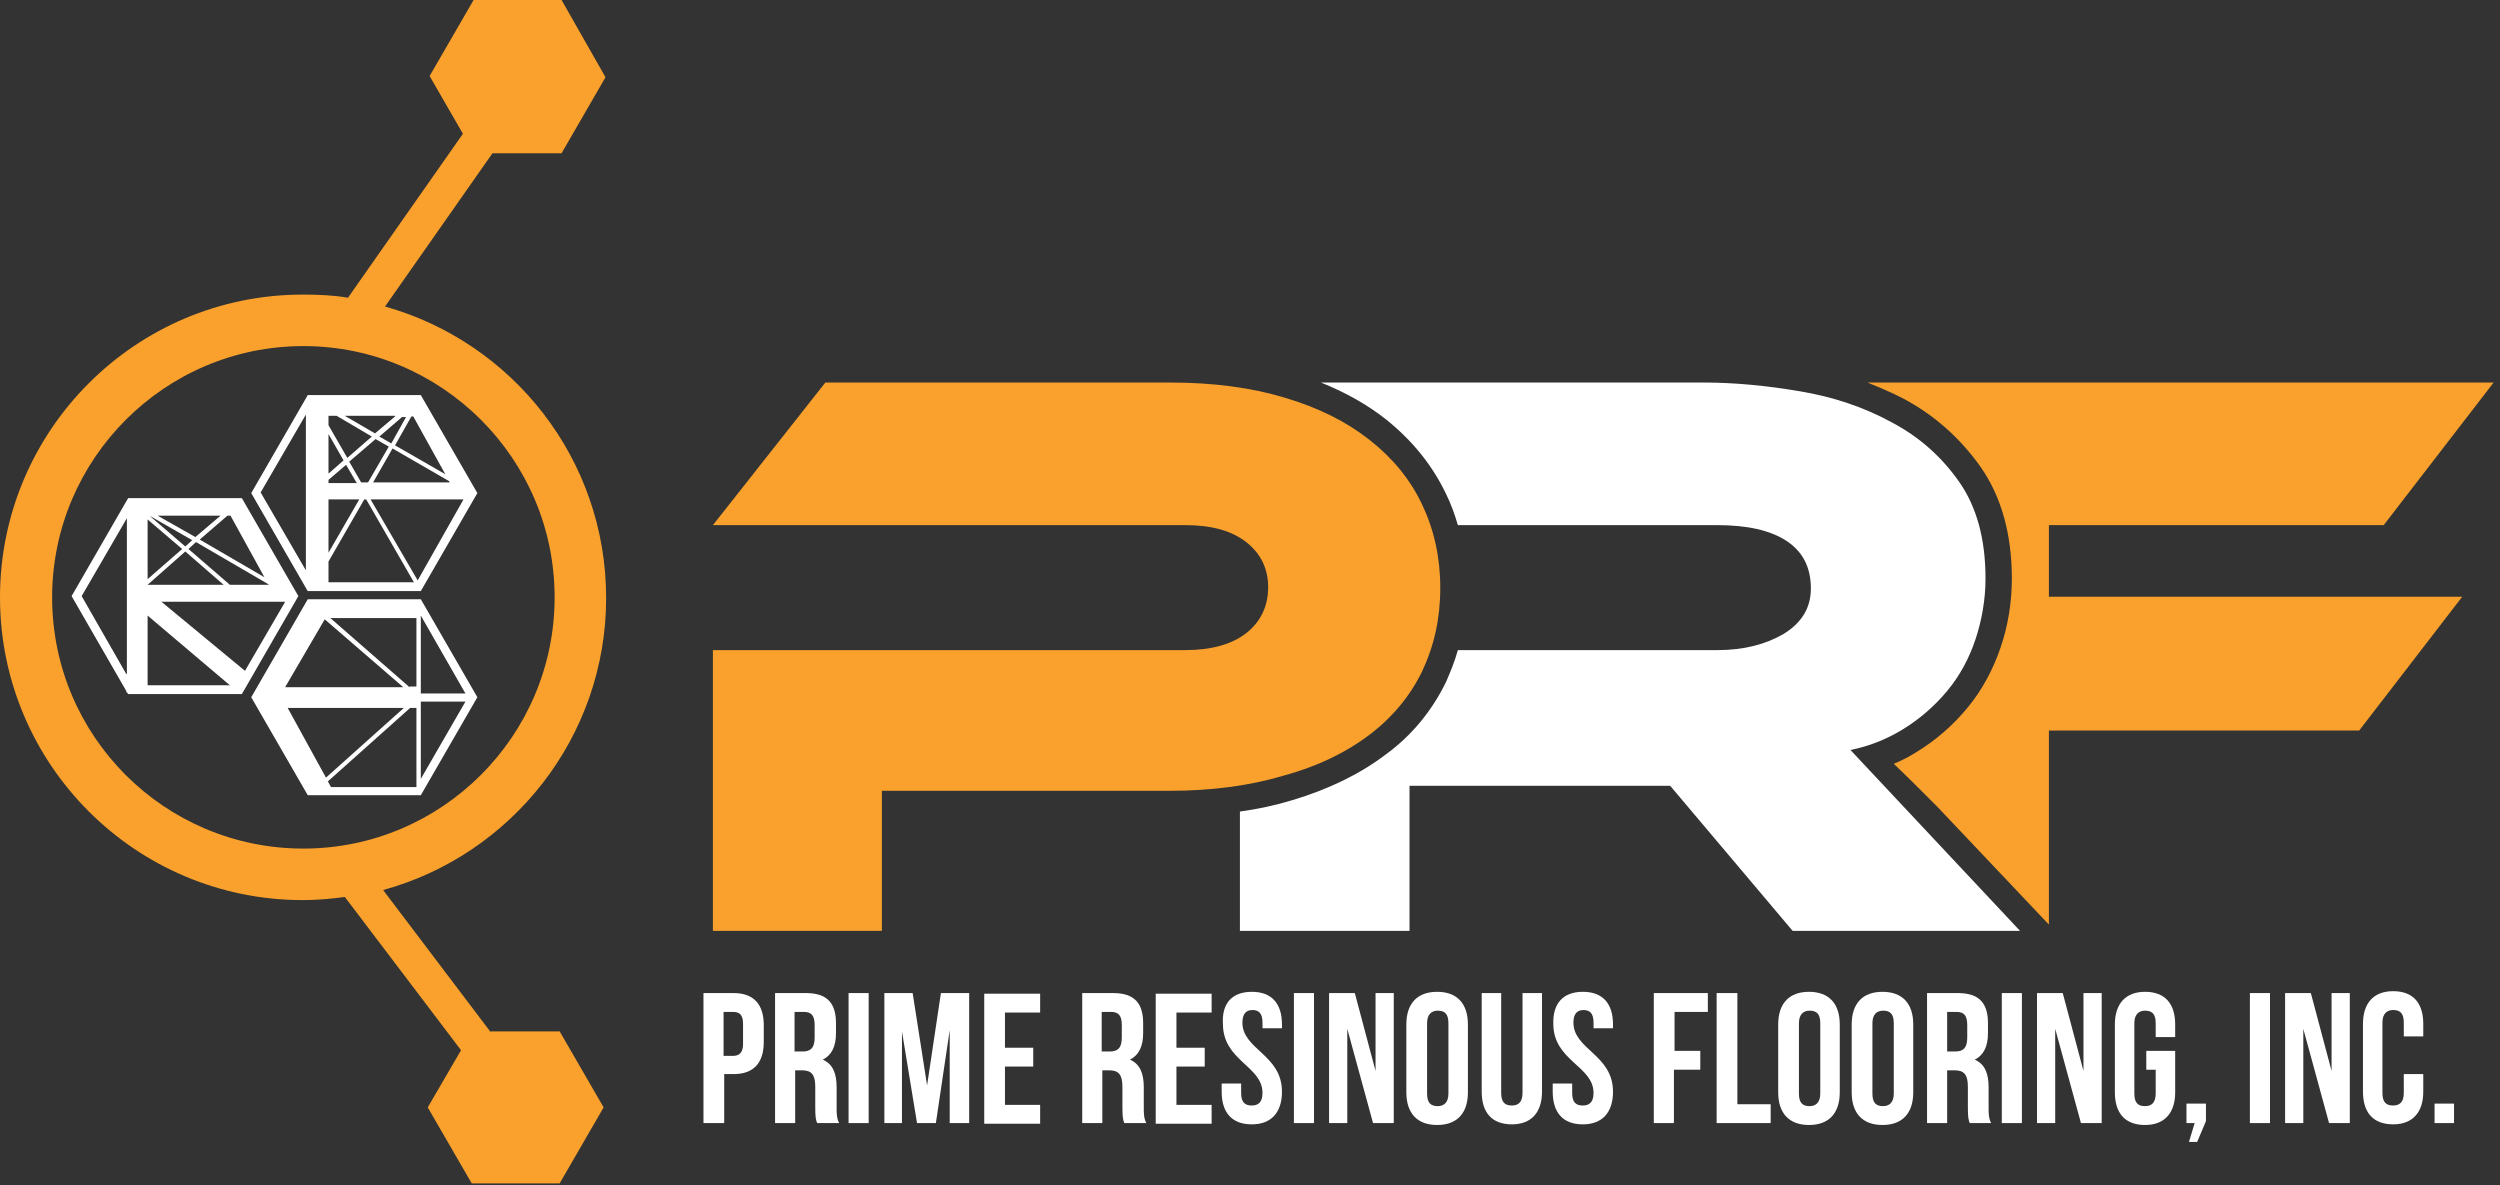 <svg xmlns="http://www.w3.org/2000/svg" width="154" height="73" viewBox="0 0 154 73" fill="none"><rect x="0" y="0" width="154" height="73" fill="#333333" stroke="none"/><path d="M47.048 63.146V64.191C47.048 65.468 46.429 66.164 45.191 66.164H44.611V69.182H43.334V61.173H45.191C46.429 61.173 47.048 61.869 47.048 63.146ZM44.572 62.334V65.042H45.153C45.539 65.042 45.772 64.849 45.772 64.307V63.069C45.772 62.488 45.539 62.334 45.153 62.334H44.572Z" fill="white"></path><path d="M50.337 69.182C50.259 68.989 50.22 68.834 50.22 68.215V66.938C50.22 66.203 49.988 65.932 49.408 65.932H48.982V69.182H47.744V61.173H49.64C50.956 61.173 51.497 61.792 51.497 63.03V63.649C51.497 64.462 51.226 65.003 50.685 65.274C51.304 65.545 51.536 66.126 51.536 66.977V68.215C51.536 68.602 51.536 68.873 51.691 69.182H50.337ZM48.944 62.334V64.771H49.447C49.911 64.771 50.182 64.578 50.182 63.92V63.146C50.182 62.566 49.988 62.334 49.524 62.334H48.944Z" fill="white"></path><path d="M52.272 61.173H53.51V69.182H52.272V61.173Z" fill="white"></path><path d="M57.109 66.861L57.96 61.173H59.701V69.182H58.502V63.456L57.65 69.182H56.489L55.561 63.533V69.182H54.477V61.173H56.219L57.109 66.861Z" fill="white"></path><path d="M61.906 64.54H63.647V65.7H61.906V68.06H64.073V69.221H60.629V61.212H64.073V62.373H61.906V64.54Z" fill="white"></path><path d="M69.257 69.182C69.18 68.989 69.141 68.834 69.141 68.215V66.938C69.141 66.203 68.909 65.932 68.329 65.932H67.903V69.182H66.665V61.173H68.561C69.876 61.173 70.418 61.792 70.418 63.03V63.649C70.418 64.462 70.147 65.003 69.606 65.274C70.225 65.545 70.457 66.126 70.457 66.977V68.215C70.457 68.602 70.457 68.873 70.612 69.182H69.257ZM67.865 62.334V64.771H68.368C68.832 64.771 69.103 64.578 69.103 63.92V63.146C69.103 62.566 68.909 62.334 68.445 62.334H67.865Z" fill="white"></path><path d="M72.469 64.54H74.21V65.7H72.469V68.06H74.636V69.221H71.192V61.212H74.636V62.373H72.469V64.54Z" fill="white"></path><path d="M77.112 61.096C78.35 61.096 78.969 61.831 78.969 63.108V63.34H77.77V62.992C77.77 62.411 77.538 62.218 77.151 62.218C76.764 62.218 76.532 62.45 76.532 62.992C76.532 64.655 78.969 64.965 78.969 67.248C78.969 68.525 78.312 69.26 77.112 69.26C75.874 69.26 75.255 68.525 75.255 67.248V66.745H76.454V67.325C76.454 67.906 76.686 68.099 77.112 68.099C77.499 68.099 77.77 67.906 77.77 67.325C77.77 65.661 75.332 65.352 75.332 63.069C75.255 61.831 75.874 61.096 77.112 61.096Z" fill="white"></path><path d="M79.705 61.173H80.943V69.182H79.705V61.173Z" fill="white"></path><path d="M82.993 63.378V69.182H81.871V61.173H83.457L84.734 65.971V61.173H85.856V69.182H84.58L82.993 63.378Z" fill="white"></path><path d="M86.631 63.108C86.631 61.831 87.289 61.096 88.527 61.096C89.765 61.096 90.423 61.831 90.423 63.108V67.287C90.423 68.563 89.765 69.299 88.527 69.299C87.289 69.299 86.631 68.563 86.631 67.287V63.108ZM87.908 67.364C87.908 67.944 88.14 68.138 88.566 68.138C88.952 68.138 89.223 67.906 89.223 67.364V63.03C89.223 62.45 88.991 62.257 88.566 62.257C88.179 62.257 87.908 62.489 87.908 63.03V67.364Z" fill="white"></path><path d="M92.473 61.173V67.325C92.473 67.905 92.705 68.099 93.131 68.099C93.518 68.099 93.788 67.905 93.788 67.325V61.173H94.988V67.248C94.988 68.524 94.33 69.26 93.131 69.26C91.892 69.26 91.273 68.524 91.273 67.248V61.173H92.473Z" fill="white"></path><path d="M97.504 61.096C98.742 61.096 99.361 61.831 99.361 63.108V63.34H98.162V62.992C98.162 62.411 97.929 62.218 97.542 62.218C97.156 62.218 96.923 62.45 96.923 62.992C96.923 64.655 99.361 64.965 99.361 67.248C99.361 68.525 98.703 69.26 97.504 69.26C96.266 69.26 95.647 68.525 95.647 67.248V66.745H96.846V67.325C96.846 67.906 97.078 68.099 97.504 68.099C97.891 68.099 98.162 67.906 98.162 67.325C98.162 65.661 95.685 65.352 95.685 63.069C95.647 61.831 96.266 61.096 97.504 61.096Z" fill="white"></path><path d="M103.113 64.733H104.738V65.893H103.113V69.182H101.875V61.173H105.203V62.334H103.152V64.733H103.113Z" fill="white"></path><path d="M105.784 61.173H107.022V68.021H109.073V69.182H105.745V61.173H105.784Z" fill="white"></path><path d="M109.537 63.108C109.537 61.831 110.195 61.096 111.433 61.096C112.671 61.096 113.329 61.831 113.329 63.108V67.287C113.329 68.563 112.671 69.299 111.433 69.299C110.195 69.299 109.537 68.563 109.537 67.287V63.108ZM110.814 67.364C110.814 67.944 111.046 68.138 111.472 68.138C111.859 68.138 112.129 67.906 112.129 67.364V63.03C112.129 62.45 111.897 62.257 111.472 62.257C111.085 62.257 110.814 62.489 110.814 63.03V67.364Z" fill="white"></path><path d="M114.064 63.108C114.064 61.831 114.722 61.096 115.96 61.096C117.199 61.096 117.856 61.831 117.856 63.108V67.287C117.856 68.563 117.199 69.299 115.96 69.299C114.722 69.299 114.064 68.563 114.064 67.287V63.108ZM115.341 67.364C115.341 67.944 115.573 68.138 115.999 68.138C116.386 68.138 116.657 67.906 116.657 67.364V63.03C116.657 62.45 116.425 62.257 115.999 62.257C115.612 62.257 115.341 62.489 115.341 63.03V67.364Z" fill="white"></path><path d="M121.337 69.182C121.26 68.989 121.221 68.834 121.221 68.215V66.938C121.221 66.203 120.989 65.932 120.409 65.932H119.944V69.182H118.706V61.173H120.602C121.918 61.173 122.459 61.792 122.459 63.03V63.649C122.459 64.462 122.188 65.003 121.647 65.274C122.266 65.545 122.498 66.126 122.498 66.977V68.215C122.498 68.602 122.498 68.873 122.653 69.182H121.337ZM119.944 62.334V64.771H120.447C120.912 64.771 121.182 64.578 121.182 63.92V63.146C121.182 62.566 120.989 62.334 120.525 62.334H119.944Z" fill="white"></path><path d="M123.311 61.173H124.549V69.182H123.311V61.173Z" fill="white"></path><path d="M126.601 63.378V69.182H125.479V61.173H127.065L128.342 65.971V61.173H129.464V69.182H128.187L126.601 63.378Z" fill="white"></path><path d="M132.25 64.733H133.991V67.287C133.991 68.563 133.333 69.299 132.134 69.299C130.895 69.299 130.276 68.563 130.276 67.287V63.108C130.276 61.831 130.934 61.096 132.134 61.096C133.372 61.096 133.991 61.831 133.991 63.108V63.882H132.791V63.03C132.791 62.45 132.559 62.257 132.134 62.257C131.747 62.257 131.476 62.489 131.476 63.03V67.364C131.476 67.944 131.708 68.138 132.134 68.138C132.521 68.138 132.791 67.944 132.791 67.364V65.894H132.211V64.733H132.25Z" fill="white"></path><path d="M134.687 69.182V67.982H135.886V69.066L135.344 70.343H134.841L135.19 69.182H134.687Z" fill="white"></path><path d="M138.594 61.173H139.832V69.182H138.594V61.173Z" fill="white"></path><path d="M141.884 63.378V69.182H140.762V61.173H142.348L143.625 65.971V61.173H144.747V69.182H143.47L141.884 63.378Z" fill="white"></path><path d="M149.273 66.203V67.247C149.273 68.524 148.615 69.259 147.416 69.259C146.178 69.259 145.559 68.524 145.559 67.247V63.069C145.559 61.792 146.216 61.057 147.416 61.057C148.654 61.057 149.273 61.792 149.273 63.069V63.843H148.074V62.991C148.074 62.411 147.841 62.217 147.416 62.217C147.029 62.217 146.758 62.45 146.758 62.991V67.325C146.758 67.905 146.99 68.099 147.416 68.099C147.803 68.099 148.074 67.905 148.074 67.325V66.164H149.273V66.203Z" fill="white"></path><path d="M151.168 67.982V69.182H149.969V67.982H151.168Z" fill="white"></path><path d="M126.213 32.348H146.836L153.607 23.564H115.031C115.805 23.874 116.54 24.183 117.275 24.57C119.171 25.576 120.758 27.008 121.996 28.749C123.273 30.568 123.93 32.889 123.93 35.636C123.93 37.107 123.698 38.538 123.234 39.893C122.77 41.247 122.112 42.485 121.222 43.568C120.332 44.652 119.287 45.58 118.011 46.354C117.585 46.625 117.121 46.857 116.656 47.051C117.353 47.708 118.243 48.598 119.326 49.682L126.213 56.956V45H145.327L151.673 36.758H126.213V32.348Z" fill="#F9A12C"></path><path d="M117.161 44.961C118.244 44.303 119.173 43.491 119.946 42.562C120.72 41.634 121.301 40.55 121.688 39.39C122.074 38.229 122.307 36.952 122.307 35.636C122.307 33.199 121.765 31.226 120.682 29.678C119.598 28.13 118.205 26.892 116.503 26.002C114.8 25.073 112.943 24.454 110.892 24.106C108.842 23.758 106.868 23.564 104.934 23.564H81.37C82.918 24.183 84.272 24.957 85.394 25.847C86.981 27.124 88.219 28.633 89.07 30.413C89.379 31.032 89.612 31.69 89.805 32.348H105.785C107.604 32.348 109.035 32.657 110.041 33.315C111.047 33.973 111.55 34.94 111.55 36.255C111.55 37.416 111.008 38.345 109.886 39.041C108.764 39.699 107.41 40.047 105.785 40.047H89.805C89.612 40.744 89.341 41.402 89.07 42.021C88.219 43.762 86.981 45.309 85.317 46.509C83.73 47.708 81.796 48.637 79.59 49.295C78.584 49.604 77.501 49.837 76.379 49.991V57.343H86.826V48.405H102.883L110.428 57.343H124.435L113.988 46.199C115.149 45.967 116.193 45.542 117.161 44.961Z" fill="white"></path><path d="M84.349 45.271C85.78 44.187 86.864 42.872 87.599 41.363C88.334 39.815 88.721 38.113 88.721 36.217C88.721 34.321 88.334 32.618 87.599 31.071C86.864 29.523 85.78 28.207 84.349 27.085C82.917 25.963 81.214 25.112 79.125 24.493C77.074 23.874 74.714 23.564 72.083 23.564H50.841L43.915 32.348H73.012C74.637 32.348 75.875 32.696 76.765 33.392C77.655 34.089 78.119 35.017 78.119 36.178C78.119 37.339 77.655 38.306 76.765 39.003C75.875 39.699 74.598 40.047 73.012 40.047H43.915V57.343H54.323V48.714H72.006C74.637 48.714 76.958 48.405 79.048 47.786C81.176 47.205 82.917 46.354 84.349 45.271Z" fill="#F9A12C"></path><path d="M30.219 63.571L23.602 54.827C31.495 52.66 37.338 45.425 37.338 36.835C37.338 28.284 31.573 21.087 23.718 18.882L30.335 9.441H34.591L37.299 4.759L34.591 0H29.174L26.465 4.682L28.516 8.241L21.436 18.34C20.546 18.185 19.617 18.147 18.65 18.147C8.358 18.147 0 26.504 0 36.796C0 47.089 8.358 55.446 18.65 55.446C19.54 55.446 20.391 55.369 21.242 55.253L28.4 64.694L26.349 68.215L29.058 72.896H34.475L37.183 68.215L34.475 63.533H30.219V63.571ZM3.211 36.796C3.211 28.284 10.137 21.319 18.688 21.319C27.201 21.319 34.165 28.245 34.165 36.796C34.165 45.309 27.239 52.273 18.688 52.273C10.137 52.273 3.211 45.347 3.211 36.796Z" fill="#F9A12C"></path><path d="M14.897 30.684H8.629H7.893L4.411 36.72L7.777 42.562V42.639H7.816L7.893 42.756H14.897L18.379 36.72L14.897 30.684ZM7.777 41.517L5.03 36.72L7.816 31.922V41.517H7.777ZM14.2 31.767L16.29 35.559L12.304 33.237L14.007 31.767H14.2ZM14.162 36.023L11.608 33.818L12.072 33.392L16.522 35.984L16.561 36.023H14.162ZM9.093 36.023L11.414 33.972L13.775 36.023H9.093ZM9.093 35.675V31.999L11.221 33.818L9.093 35.675ZM13.581 31.767L12.034 33.083L9.712 31.767H13.581ZM11.84 33.276L11.414 33.663L9.209 31.767L11.84 33.276ZM9.944 37.068H17.567L15.09 41.324L9.944 37.068ZM9.093 42.253V37.919L14.162 42.214H9.093V42.253Z" fill="white"></path><path d="M18.881 36.294L18.958 36.41H25.922L29.405 30.374L25.922 24.338H18.958L15.476 30.374L18.842 36.216L18.881 36.294ZM20.235 26.737L21.163 28.362L20.235 29.174V26.737ZM20.235 29.716V29.561L21.318 28.633L21.976 29.755H20.235V29.716ZM21.512 28.439L23.137 27.046L23.949 27.511L22.672 29.716H22.247L21.512 28.439ZM24.181 27.627L27.664 29.639L27.702 29.716H22.982L24.181 27.627ZM25.458 25.653L27.431 29.213L24.336 27.433L25.342 25.653H25.458ZM25.033 25.653L24.104 27.317L23.369 26.892L24.762 25.692H25.033V25.653ZM24.336 25.653L23.098 26.698L21.241 25.615H24.336V25.653ZM22.904 26.892L21.395 28.207L20.235 26.195V25.615H20.738L22.904 26.892ZM20.235 30.761H22.131L20.235 34.05V30.761ZM20.235 35.868V34.591L22.44 30.761H22.556L25.497 35.868H20.235ZM25.729 35.752L22.827 30.761H28.554L25.729 35.752ZM18.842 25.537V35.133L16.056 30.335L18.842 25.537Z" fill="white"></path><path d="M18.958 36.913L15.476 42.949L18.958 48.985H25.922L29.405 42.949L25.922 36.913H18.958ZM25.226 42.33L20.351 38.074H25.652V42.291H25.226V42.33ZM17.72 43.607H24.878L20.08 47.902L17.72 43.607ZM17.565 42.33L20.003 38.151L24.839 42.33H17.565ZM25.652 48.482H20.39L20.196 48.134L25.265 43.607H25.652V48.482ZM25.922 47.979V43.607V43.22H28.67L25.922 47.979ZM28.67 42.717H25.922V42.33V38.074V37.919L28.67 42.717Z" fill="white"></path></svg>